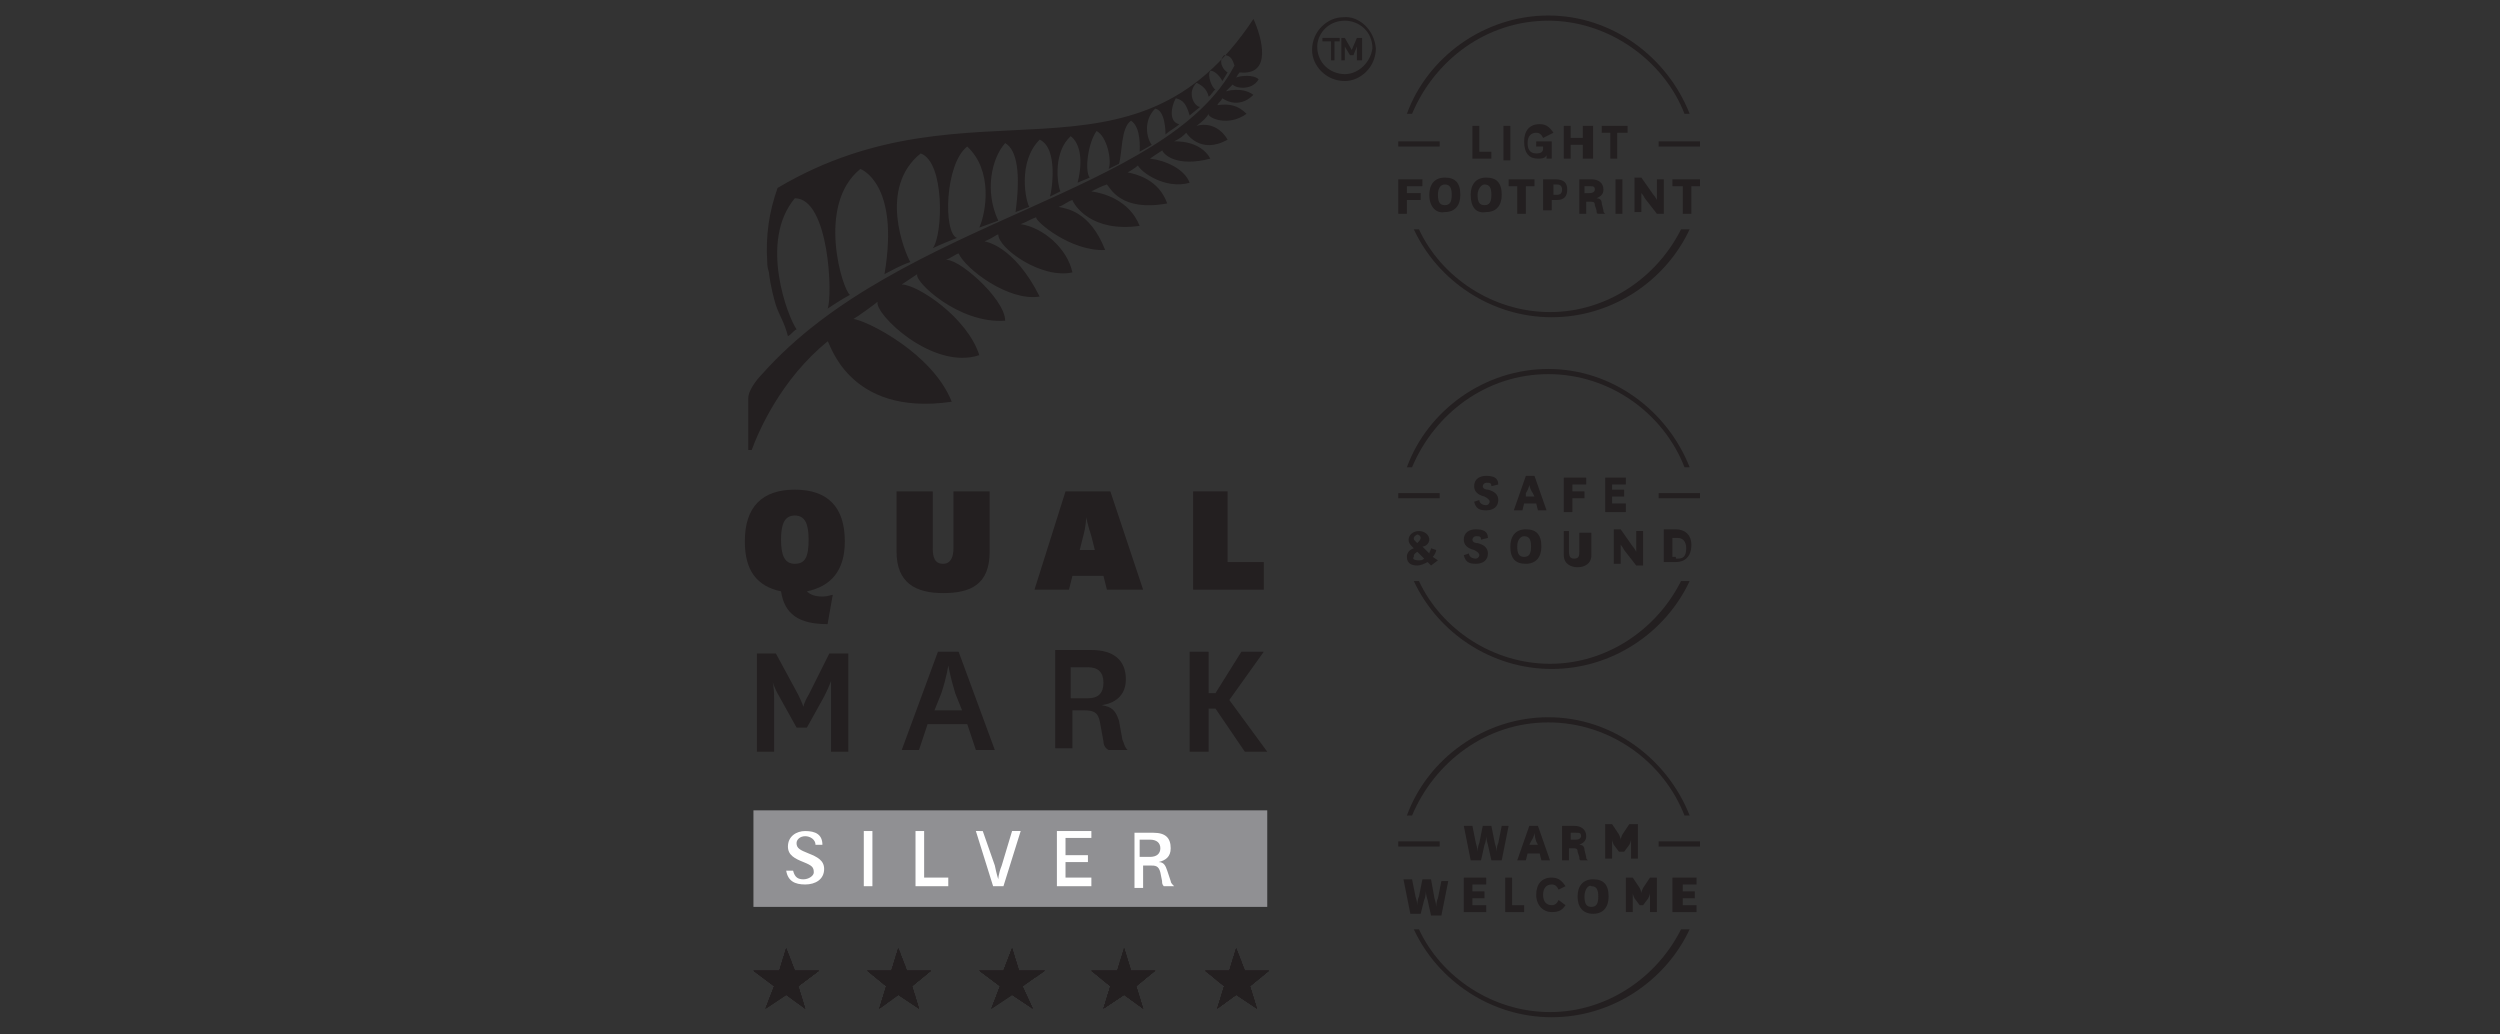 <?xml version="1.0" encoding="UTF-8"?>
<!-- Generator: Adobe Illustrator 25.0.1, SVG Export Plug-In . SVG Version: 6.00 Build 0)  -->
<svg xmlns="http://www.w3.org/2000/svg" xmlns:xlink="http://www.w3.org/1999/xlink" version="1.1" id="Layer_1" x="0px" y="0px" viewBox="0 0 145 60" style="enable-background:new 0 0 145 60;" xml:space="preserve">
<rect x="0" y="0" width="145" height="60" fill="#333333" stroke="none"/>
<style type="text/css">
	.st0{fill:#231F20;}
	.st1{fill:#909093;}
	.st2{fill:#FFFFFF;}
</style>
<g>
	<path class="st0" d="M77.9,1c-0.9,0-1.8,0.8-1.8,1.9c0,0.9,0.8,1.8,1.9,1.8c0.9,0,1.8-0.8,1.8-1.9C79.7,1.7,78.8,0.9,77.9,1    M78,4.3c-0.8,0-1.6-0.6-1.6-1.6C76.4,2,77,1.2,78,1.2c0.8,0,1.6,0.6,1.6,1.6C79.5,3.6,78.8,4.3,78,4.3"></path>
</g>
<polygon class="st0" points="76.7,2.4 77.2,2.4 77.2,3.5 77.4,3.5 77.4,2.4 77.7,2.4 77.7,2.2 76.7,2.2 "></polygon>
<polygon class="st0" points="78.4,2.9 78,2.2 77.8,2.2 77.8,3.5 78,3.5 78,2.7 78.3,3.2 78.5,3.2 78.7,2.7 78.7,3.5 79,3.5 79,2.2   78.7,2.2 "></polygon>
<g>
	<path class="st0" d="M69,10.6c-0.3-0.8-1.4-1.3-2.3-1.4c0.4-0.3,0.8-0.5,0.7-0.5c0.1,0.3,0.9,1,2.8,0.5c-0.6-1.1-2.1-1-2.1-1   c0.4-0.2,0.5-0.3,0.7-0.5c0,0,0.8,1.3,2.4,0.4c-0.4-0.7-1.1-1-1.8-0.8C69.8,7,70,6.8,70.1,6.6c-0.1,0.2,1.1,0.8,2.2,0   c-0.5-0.5-1-0.6-1.7-0.5c0.1-0.2,0.2-0.2,0.3-0.4c0,0,0.9,0.7,1.8-0.2c-0.7-0.5-1.6-0.2-1.6-0.2l0.4-0.4c0.1,0.2,1.1,0.4,1.5-0.3   c-0.3-0.3-1.1-0.2-1.3-0.1c0,0,0.1-0.2,0.2-0.3c1.9,0.2,1.3-2,0.8-3.1c-7,10.6-16.3,3.1-27.6,9.8c-0.5,1.4-0.7,2.8-0.6,4.3   c0,0.1,0,0.3,0.1,0.6c0,0.1,0.1,0.9,0.4,1.9c0.2,0.6,0.5,1,0.7,1.8c0.2-0.1,0.3-0.3,0.5-0.4c-0.5-0.7-2.2-5.1-0.1-7.6   c2,0,2.2,5.7,1.9,6.4c0,0,0.9-0.6,1.3-0.8c-0.4-0.2-2-5.2,0.6-7.3c0,0,2.3,0.8,1.4,6.1c0.4-0.2,0.9-0.5,1.5-0.7   c-0.3-0.5-1.9-4.3,0.6-6.3c1.4,0.5,1.3,4.7,0.7,5.5c0.4-0.2,0.9-0.4,1.4-0.6c-0.8-0.3-0.7-4.3,0.6-5.3c1.5,1.4,1.1,3.8,0.7,4.7   l1.1-0.4c-0.8-1.7-0.4-3.6,0.4-4.5c0.7,0.4,0.9,1.8,0.6,4c0.3-0.1,0.5-0.2,0.8-0.3c-0.2-0.3-0.7-2.6,0.6-3.9c1.1,0.5,0.7,3,0.6,3.3   l0.6-0.3c-0.2-0.5-0.4-2.3,0.6-3.2c0.4,0.3,0.8,1.1,0.4,2.7c0.2-0.1,0.5-0.2,0.7-0.3c-0.3-0.4-0.1-2,0.4-2.7   c0.6,0.3,0.9,1.7,0.7,2.2c0.2-0.1,0.4-0.2,0.6-0.3C65.1,8.9,65,7.4,65.6,7c0.6,0.4,0.5,1.6,0.5,1.8c0.2-0.1,0.7-0.4,0.7-0.4   C66.5,8,66.3,7,67,6.3c0.6,0.1,0.6,1.4,0.6,1.5c0.2-0.2,0.6-0.4,0.8-0.6c-0.6-0.1-0.5-1-0.2-1.5c0.4,0.1,0.6,0.3,0.8,1   c0.1-0.1,0.5-0.4,0.6-0.5c-0.3,0-0.8-0.8-0.2-1.4c0.2,0.1,0.6,0.3,0.7,0.8c0.1,0,0.3-0.4,0.4-0.4c-0.2-0.1-0.5-0.8-0.3-1.1   c0.3,0,0.6,0.4,0.7,0.6l0.3-0.5c-0.2-0.1-0.6-0.6-0.2-1c0.4,0,0.5,0.3,0.6,0.6c-3.9,7.5-19.4,8.9-27.4,17.9c0,0-0.8,0.8-0.8,1.4v3   h0.2c0.4-1.1,1.7-4.1,4.4-6.3c0.1-0.1,1.1,4.4,7.2,3.5c-1.1-2.8-4.9-4.7-5.7-4.8c0.2-0.1,1.3-0.9,1.4-1c-0.2,0.7,3.2,4,5.9,3.1   c-0.7-2.2-3.6-4.1-4.5-4.1c0.3-0.2,0.6-0.4,0.9-0.6c-0.2,0.4,2.4,2.9,5.1,2.7c0-1.3-2.9-3.8-3.5-3.5c0.3-0.1,0.7-0.4,0.8-0.4   c0.4,0.9,2.9,2.8,4.7,2.5c-1.5-3-3.2-3.2-3.2-3.2c0.5-0.2,0.7-0.4,0.8-0.4c0,0.8,2.5,2.6,4.3,2.2c-0.3-1.4-1.7-2.6-3-2.8   c0.3-0.1,0.6-0.3,0.9-0.4c-0.1,0.2,2,2,4,1.9c-0.9-2.3-2.3-2.4-2.7-2.5c0.3-0.1,0.5-0.3,0.8-0.4c0.1,0.3,1.1,1.9,3.9,1.5   c-0.6-1.5-2.1-1.9-2.8-2c0.4-0.2,0.6-0.3,0.9-0.4c0.2,0.2,0.8,1.6,3.5,1.1c-0.5-1.4-1.8-1.7-2.3-1.8c0.2-0.1,0.5-0.3,0.6-0.4   C66.2,10,67.6,11,69,10.6"></path>
	<path class="st0" d="M49,31.4c0-2-1-3-2.9-3s-2.9,1-2.9,3c0,1.7,0.7,2.6,2.1,2.9c0.2,1.3,1,1.9,2.7,1.9l0.3-1.7   c-0.1,0-0.3,0.1-0.6,0.1c-0.4,0-0.7-0.1-0.9-0.3C48.2,34,49,33.1,49,31.4 M46.1,32.7c-0.6,0-0.8-0.5-0.8-1.4s0.2-1.4,0.8-1.4   s0.8,0.5,0.8,1.4C46.9,32.3,46.7,32.7,46.1,32.7"></path>
	<path class="st0" d="M52,28.5v3.5c0,1.8,1.1,2.4,2.7,2.4c1.6,0,2.7-0.5,2.7-2.4v-3.5h-2.1v3.3c0,0.4-0.1,0.9-0.6,0.9   s-0.6-0.4-0.6-0.9v-3.3C54.1,28.5,52,28.5,52,28.5z"></path>
	<path class="st0" d="M61.8,28.5L60,34.2h2l0.2-0.8H64l0.2,0.8h2.1l-1.9-5.7H61.8z M62.6,32l0.2-0.8C63,30.5,63,30,63,30l0,0   c0,0,0.1,0.5,0.3,1.1l0.2,0.8H62.6z"></path>
	<polygon class="st0" points="69.2,28.5 69.2,34.2 73.3,34.2 73.3,32.6 71.2,32.6 71.2,28.5  "></polygon>
	<path class="st0" d="M46.9,40.3c-0.3,0.5-0.3,0.7-0.3,0.7l0,0c0,0-0.1-0.3-0.3-0.7l-1.3-2.4h-1.1v5.7h1v-3.1c0-0.7-0.1-1-0.1-1l0,0   c0,0,0.1,0.4,0.4,0.9l1,1.8h0.6l1-1.8c0.3-0.6,0.4-0.9,0.4-0.9l0,0c0,0,0,0.3,0,1v3.1h1v-5.7h-1.1L46.9,40.3z"></path>
	<path class="st0" d="M54.4,37.8l-2.1,5.7h1l0.5-1.5h2.3l0.5,1.5h1.1l-2.1-5.7H54.4z M54.2,41.2l0.4-1c0.3-0.9,0.4-1.6,0.4-1.6l0,0   c0,0,0.1,0.6,0.4,1.6l0.4,1H54.2z"></path>
	<path class="st0" d="M64.9,41.8c-0.2-0.6-0.4-0.8-1-0.9l0,0c0.7-0.1,1.4-0.5,1.4-1.5c0-1.1-0.7-1.7-2-1.7h-2.1v5.7h1v-2.2h0.7   c0.5,0,0.8,0.1,0.9,0.7L64,43c0,0.2,0.1,0.4,0.3,0.5h1.1c-0.2-0.2-0.2-0.4-0.3-0.6L64.9,41.8z M63.1,40.5h-1v-1.8h1   c0.6,0,0.9,0.3,0.9,0.9C64,40.2,63.7,40.5,63.1,40.5"></path>
	<polygon class="st0" points="73.3,37.8 72,37.8 70.5,40.2 70.1,40.2 70.1,37.8 69,37.8 69,43.6 70.1,43.6 70.1,41.1 70.5,41.1    72.2,43.6 73.5,43.6 71.3,40.6  "></polygon>
	<rect x="43.7" y="47" class="st1" width="29.8" height="5.6"></rect>
	<path class="st0" d="M81.9,47.3c1.3-3.1,4.3-5.4,7.9-5.4s6.7,2.3,7.9,5.4h0.3c-1.3-3.3-4.5-5.7-8.2-5.7s-7,2.4-8.2,5.7H81.9z"></path>
	<path class="st0" d="M97.5,53.9c-1.4,2.8-4.3,4.8-7.6,4.8c-3.3,0-6.3-2-7.6-4.8h-0.3c1.4,3,4.5,5.1,8,5.1c3.5,0,6.6-2.1,8-5.1H97.5   z"></path>
	<path class="st0" d="M86.7,48.9c0.1,0.3,0.1,0.5,0.1,0.5l0,0c0,0,0-0.3,0.1-0.5l0.2-1h0.4l-0.4,2h-0.6l-0.2-0.9   c-0.1-0.3-0.1-0.5-0.1-0.5l0,0c0,0,0,0.3-0.1,0.5l-0.2,0.9h-0.6l-0.4-2h0.5l0.2,1c0.1,0.3,0.1,0.5,0.1,0.5l0,0c0,0,0-0.3,0.1-0.5   l0.2-1h0.5L86.7,48.9z"></path>
	<path class="st0" d="M89.3,49.5h-0.7l-0.1,0.4H88l0.7-2h0.5l0.7,2h-0.5L89.3,49.5z M88.7,49h0.5l-0.1-0.2C89,48.5,89,48.3,89,48.3   l0,0c0,0,0,0.2-0.2,0.5L88.7,49z"></path>
	<path class="st0" d="M91.7,49.9c-0.1,0-0.1-0.1-0.1-0.2l-0.1-0.3c0-0.2-0.1-0.2-0.3-0.2H91v0.7h-0.4v-2h0.7c0.4,0,0.7,0.2,0.7,0.6   c0,0.3-0.2,0.4-0.4,0.5l0,0c0.2,0,0.3,0.1,0.3,0.3l0.1,0.4c0,0.1,0,0.1,0.1,0.2h-0.4V49.9z M91.1,48.7h0.3c0.2,0,0.3-0.1,0.3-0.2   c0-0.2-0.1-0.2-0.3-0.2h-0.3V48.7z"></path>
	<path class="st0" d="M93.9,49.4l-0.3-0.4c-0.1-0.2-0.1-0.3-0.1-0.3l0,0c0,0,0,0.1,0,0.3v0.8h-0.4v-2h0.4l0.4,0.6   c0.1,0.2,0.1,0.3,0.1,0.3l0,0c0,0,0-0.1,0.1-0.3l0.4-0.6H95v2h-0.4v-0.8c0-0.2,0-0.3,0-0.3l0,0c0,0,0,0.1-0.1,0.3l-0.3,0.4H93.9z"></path>
	<path class="st0" d="M83.2,52.1c0.1,0.3,0.1,0.5,0.1,0.5l0,0c0,0,0-0.3,0.1-0.5l0.2-1H84l-0.4,2H83l-0.2-0.9   c-0.1-0.3-0.1-0.5-0.1-0.5l0,0c0,0,0,0.3-0.1,0.5L82.4,53h-0.6l-0.4-2h0.5l0.2,1c0.1,0.3,0.1,0.5,0.1,0.5l0,0c0,0,0-0.3,0.1-0.5   l0.2-1H83L83.2,52.1z"></path>
	<polygon class="st0" points="86.2,52.9 84.9,52.9 84.9,50.9 86.2,50.9 86.2,51.3 85.4,51.3 85.4,51.7 86.1,51.7 86.1,52.1    85.4,52.1 85.4,52.5 86.2,52.5  "></polygon>
	<polygon class="st0" points="87.7,50.9 87.7,52.5 88.4,52.5 88.4,52.9 87.3,52.9 87.3,50.9  "></polygon>
	<path class="st0" d="M90.8,52.5c-0.2,0.3-0.4,0.4-0.8,0.4c-0.5,0-0.9-0.4-0.9-1s0.3-1,0.9-1c0.4,0,0.6,0.2,0.8,0.5l-0.4,0.2   c-0.1-0.2-0.2-0.3-0.4-0.3c-0.3,0-0.5,0.2-0.5,0.6c0,0.4,0.2,0.6,0.5,0.6c0.2,0,0.3-0.1,0.4-0.3L90.8,52.5z"></path>
	<path class="st0" d="M91.5,52c0-0.6,0.3-1,0.9-1c0.6,0,0.9,0.3,0.9,1c0,0.6-0.3,1-0.9,1C91.8,53,91.5,52.6,91.5,52 M91.9,52   c0,0.4,0.1,0.6,0.4,0.6s0.4-0.2,0.4-0.6c0-0.4-0.1-0.6-0.4-0.6C92.2,51.3,91.9,51.5,91.9,52"></path>
	<path class="st0" d="M95.1,52.5l-0.3-0.4c-0.1-0.2-0.1-0.3-0.1-0.3l0,0c0,0,0,0.1,0,0.3v0.8h-0.4v-2h0.4l0.4,0.6   c0.1,0.2,0.1,0.3,0.1,0.3l0,0c0,0,0-0.1,0.1-0.3l0.4-0.6h0.4v2h-0.4v-0.8c0-0.2,0-0.3,0-0.3l0,0c0,0,0,0.1-0.1,0.3l-0.3,0.4H95.1z"></path>
	<polygon class="st0" points="98.4,52.9 97,52.9 97,50.9 98.4,50.9 98.4,51.3 97.6,51.3 97.6,51.7 98.3,51.7 98.3,52.1 97.6,52.1    97.6,52.5 98.4,52.5  "></polygon>
	<rect x="81.1" y="48.8" class="st0" width="2.4" height="0.3"></rect>
	<rect x="96.2" y="48.8" class="st0" width="2.4" height="0.3"></rect>
	<path class="st0" d="M81.9,27.1c1.3-3.1,4.3-5.4,7.9-5.4s6.7,2.3,7.9,5.4h0.3c-1.3-3.3-4.5-5.7-8.2-5.7s-7,2.4-8.2,5.7H81.9z"></path>
	<path class="st0" d="M97.5,33.7c-1.4,2.8-4.3,4.8-7.6,4.8c-3.3,0-6.3-2-7.6-4.8h-0.3c1.4,3,4.5,5.1,8,5.1c3.5,0,6.6-2.1,8-5.1H97.5   z"></path>
	<path class="st0" d="M85.8,29c0,0.2,0.2,0.3,0.4,0.3c0.1,0,0.2-0.1,0.2-0.2c0-0.1-0.1-0.2-0.3-0.3c-0.4-0.1-0.6-0.3-0.6-0.6   c0-0.4,0.3-0.6,0.7-0.6c0.4,0,0.7,0.1,0.7,0.5l-0.4,0.1c0-0.2-0.1-0.2-0.3-0.2c-0.1,0-0.2,0.1-0.2,0.2c0,0.1,0.1,0.2,0.3,0.2   c0.4,0.1,0.6,0.3,0.6,0.6c0,0.4-0.3,0.6-0.7,0.6s-0.6-0.1-0.7-0.5L85.8,29z"></path>
	<path class="st0" d="M89.1,29.2h-0.7l-0.1,0.4h-0.5l0.7-2H89l0.7,2h-0.5L89.1,29.2z M88.5,28.8H89l-0.1-0.2   c-0.2-0.3-0.2-0.5-0.2-0.5l0,0c0,0,0,0.2-0.2,0.5V28.8z"></path>
	<polygon class="st0" points="90.7,29.7 90.7,27.7 92,27.7 92,28.1 91.2,28.1 91.2,28.5 91.9,28.5 91.9,28.9 91.2,28.9 91.2,29.7     "></polygon>
	<polygon class="st0" points="94.3,29.7 93.1,29.7 93.1,27.7 94.3,27.7 94.3,28.1 93.5,28.1 93.5,28.4 94.2,28.4 94.2,28.8    93.5,28.8 93.5,29.2 94.3,29.2  "></polygon>
	<path class="st0" d="M83,32.8l-0.2-0.2c-0.2,0.1-0.4,0.2-0.6,0.2c-0.3,0-0.6-0.1-0.6-0.5c0-0.2,0.1-0.4,0.4-0.5l-0.1-0.1   c-0.1-0.1-0.2-0.2-0.2-0.4c0-0.3,0.3-0.5,0.6-0.5s0.6,0.2,0.6,0.5c0,0.2-0.2,0.4-0.4,0.4l0.4,0.4c0-0.1,0.1-0.2,0.1-0.3l0.3,0.1   c0,0.1-0.1,0.3-0.2,0.4l0.3,0.2L83,32.8z M82.3,32.5c0.1,0,0.2,0,0.3-0.1L82.2,32c-0.1,0.1-0.2,0.1-0.2,0.3   C81.9,32.4,82,32.5,82.3,32.5 M82,31.2c0,0.1,0,0.1,0.1,0.2l0.1,0.1c0.1-0.1,0.2-0.2,0.2-0.3c0-0.1-0.1-0.2-0.2-0.2   C82.2,31,82,31.1,82,31.2"></path>
	<path class="st0" d="M85.2,32.1c0,0.2,0.2,0.3,0.4,0.3c0.1,0,0.2-0.1,0.2-0.2c0-0.1-0.1-0.2-0.3-0.3c-0.4-0.1-0.6-0.3-0.6-0.6   c0-0.4,0.3-0.6,0.7-0.6s0.7,0.1,0.7,0.5l-0.4,0.1c0-0.2-0.1-0.2-0.3-0.2c-0.1,0-0.2,0.1-0.2,0.2c0,0.1,0.1,0.2,0.3,0.2   c0.4,0.1,0.6,0.3,0.6,0.6c0,0.4-0.3,0.6-0.7,0.6c-0.4,0-0.6-0.1-0.7-0.5L85.2,32.1z"></path>
	<path class="st0" d="M87.6,31.7c0-0.6,0.3-1,0.9-1c0.6,0,0.9,0.3,0.9,1c0,0.6-0.3,1-0.9,1S87.6,32.4,87.6,31.7 M88,31.7   c0,0.4,0.1,0.6,0.4,0.6c0.3,0,0.4-0.2,0.4-0.6c0-0.4-0.1-0.6-0.4-0.6C88.2,31.1,88,31.3,88,31.7"></path>
	<path class="st0" d="M92.3,30.8v1.4c0,0.5-0.4,0.7-0.8,0.7s-0.8-0.2-0.8-0.7v-1.4H91V32c0,0.3,0.1,0.4,0.3,0.4   c0.3,0,0.3-0.2,0.3-0.4v-1.1H92.3z"></path>
	<path class="st0" d="M94.7,31.7c0.1,0.1,0.2,0.3,0.2,0.3l0,0c0,0,0-0.2,0-0.4v-0.8h0.4v2h-0.4l-0.7-0.9c-0.1-0.2-0.2-0.3-0.2-0.3   l0,0c0,0,0,0.2,0,0.4v0.7h-0.4v-2h0.4L94.7,31.7z"></path>
	<path class="st0" d="M96.5,32.7v-2h0.7c0.5,0,0.9,0.3,0.9,0.9c0,0.7-0.4,1-0.9,1H96.5z M97.3,32.4c0.3,0,0.5-0.1,0.5-0.6   c0-0.4-0.2-0.6-0.5-0.6H97v1.1h0.2V32.4z"></path>
	<rect x="81.1" y="28.6" class="st0" width="2.4" height="0.3"></rect>
	<rect x="96.2" y="28.6" class="st0" width="2.4" height="0.3"></rect>
	<path class="st0" d="M81.9,6.6c1.3-3.1,4.3-5.4,7.9-5.4c3.5,0,6.7,2.3,7.9,5.4h0.3c-1.3-3.3-4.5-5.7-8.2-5.7s-7,2.4-8.2,5.7H81.9z"></path>
	<path class="st0" d="M97.5,13.3c-1.4,2.8-4.3,4.8-7.6,4.8c-3.3,0-6.3-2-7.6-4.8h-0.3c1.4,3,4.5,5.1,8,5.1c3.5,0,6.6-2.1,8-5.1H97.5   z"></path>
	<polygon class="st0" points="85.8,7.3 85.8,8.8 86.5,8.8 86.5,9.2 85.4,9.2 85.4,7.3  "></polygon>
	<rect x="87.2" y="7.3" class="st0" width="0.4" height="2"></rect>
	<path class="st0" d="M90,8.2v1h-0.3l0-0.2c-0.1,0.2-0.3,0.2-0.5,0.2c-0.5,0-0.8-0.3-0.8-1c0-0.6,0.3-1,0.9-1c0.4,0,0.6,0.2,0.8,0.5   L89.5,8c-0.1-0.2-0.2-0.3-0.4-0.3c-0.2,0-0.5,0.1-0.5,0.6c0,0.3,0.1,0.6,0.5,0.6c0.3,0,0.4-0.1,0.4-0.3V8.5h-0.4V8.2H90z"></path>
	<polygon class="st0" points="90.7,9.2 90.7,7.3 91.1,7.3 91.1,8 91.8,8 91.8,7.3 92.4,7.3 92.4,9.2 91.8,9.2 91.8,8.4 91.1,8.4    91.1,9.2  "></polygon>
	<polygon class="st0" points="93.4,9.2 93.4,7.7 92.9,7.7 92.9,7.3 94.4,7.3 94.4,7.7 93.8,7.7 93.8,9.2  "></polygon>
	<polygon class="st0" points="81.1,12.4 81.1,10.4 82.5,10.4 82.5,10.8 81.6,10.8 81.6,11.2 82.4,11.2 82.4,11.6 81.6,11.6    81.6,12.4  "></polygon>
	<path class="st0" d="M82.9,11.3c0-0.6,0.3-1,0.9-1c0.6,0,0.9,0.3,0.9,1c0,0.6-0.3,1-0.9,1C83.3,12.4,82.9,12,82.9,11.3 M83.4,11.3   c0,0.4,0.1,0.6,0.4,0.6c0.3,0,0.4-0.2,0.4-0.6c0-0.4-0.1-0.6-0.4-0.6C83.5,10.7,83.4,11,83.4,11.3"></path>
	<path class="st0" d="M85.3,11.3c0-0.6,0.3-1,0.9-1c0.6,0,0.9,0.3,0.9,1c0,0.6-0.3,1-0.9,1C85.6,12.4,85.3,12,85.3,11.3 M85.7,11.3   c0,0.4,0.1,0.6,0.4,0.6c0.3,0,0.4-0.2,0.4-0.6c0-0.4-0.1-0.6-0.4-0.6C85.9,10.7,85.7,11,85.7,11.3"></path>
	<polygon class="st0" points="88,12.4 88,10.8 87.5,10.8 87.5,10.4 89,10.4 89,10.8 88.5,10.8 88.5,12.4  "></polygon>
	<path class="st0" d="M89.5,12.4v-2h0.7c0.5,0,0.7,0.2,0.7,0.6c0,0.4-0.2,0.6-0.6,0.6h-0.3v0.6h-0.5V12.4z M90.1,11.3h0.2   c0.2,0,0.3-0.1,0.3-0.3c0-0.2-0.1-0.3-0.3-0.3h-0.2V11.3z"></path>
	<path class="st0" d="M92.7,12.4c-0.1,0-0.1-0.1-0.1-0.2l-0.1-0.3c0-0.2-0.1-0.2-0.3-0.2h-0.2v0.7h-0.4v-2h0.7   c0.4,0,0.7,0.2,0.7,0.6c0,0.3-0.2,0.4-0.4,0.5l0,0c0.2,0,0.3,0.1,0.3,0.3l0.1,0.4c0,0.1,0,0.1,0.1,0.2h-0.4V12.4z M91.9,11.2h0.3   c0.2,0,0.3-0.1,0.3-0.2c0-0.2-0.1-0.2-0.3-0.2h-0.3V11.2z"></path>
	<rect x="93.7" y="10.4" class="st0" width="0.4" height="2"></rect>
	<path class="st0" d="M95.9,11.3c0.1,0.1,0.2,0.3,0.2,0.3l0,0c0,0,0-0.2,0-0.4v-0.8h0.4v2h-0.4l-0.7-0.9c-0.1-0.2-0.2-0.3-0.2-0.3   l0,0c0,0,0,0.2,0,0.4v0.7h-0.4v-2h0.4L95.9,11.3z"></path>
	<polygon class="st0" points="97.6,12.4 97.6,10.8 97,10.8 97,10.4 98.6,10.4 98.6,10.8 98.1,10.8 98.1,12.4  "></polygon>
	<rect x="81.1" y="8.2" class="st0" width="2.4" height="0.3"></rect>
	<rect x="96.2" y="8.2" class="st0" width="2.4" height="0.3"></rect>
	<path class="st2" d="M46,50.5c0.1,0.4,0.3,0.5,0.6,0.5c0.3,0,0.6-0.2,0.6-0.4c0-0.3-0.1-0.4-0.6-0.6c-0.5-0.2-0.9-0.4-0.9-0.9   c0-0.6,0.5-0.9,1-0.9c0.6,0,1,0.2,1,0.8L47.3,49c0-0.3-0.3-0.5-0.6-0.5c-0.3,0-0.5,0.2-0.5,0.4c0,0.3,0.2,0.4,0.7,0.6   s0.9,0.4,0.9,0.9c0,0.6-0.5,0.9-1.1,0.9s-1-0.2-1.1-0.8L46,50.5z"></path>
	<rect x="50.1" y="48.2" class="st2" width="0.5" height="3.2"></rect>
	<polygon class="st2" points="53.6,48.2 53.6,50.9 55,50.9 55,51.4 53.1,51.4 53.1,48.2  "></polygon>
	<path class="st2" d="M57.7,50.2c0.1,0.5,0.2,0.8,0.2,0.8l0,0c0,0,0-0.3,0.2-0.8l0.6-2h0.5l-1,3.2h-0.6l-1-3.2H57L57.7,50.2z"></path>
	<polygon class="st2" points="63.3,51.4 61.3,51.4 61.3,48.2 63.3,48.2 63.3,48.6 61.8,48.6 61.8,49.6 63.1,49.6 63.1,50 61.8,50    61.8,50.9 63.3,50.9  "></polygon>
	<path class="st2" d="M67.5,51.4c-0.1-0.1-0.1-0.2-0.1-0.3l-0.1-0.5c-0.1-0.4-0.3-0.4-0.6-0.4h-0.4v1.3h-0.5v-3.2h1.1   c0.7,0,1,0.3,1,0.9c0,0.5-0.3,0.7-0.7,0.8l0,0c0.3,0,0.4,0.2,0.5,0.5l0.2,0.6c0,0.1,0.1,0.2,0.2,0.3H67.5z M66.1,49.7h0.6   c0.4,0,0.6-0.2,0.6-0.5c0-0.3-0.2-0.5-0.6-0.5h-0.6V49.7z"></path>
	<polygon class="st0" points="45.6,55 45.2,56.3 43.7,56.3 44.9,57.2 44.4,58.5 45.6,57.7 46.7,58.5 46.3,57.2 47.5,56.3 46.1,56.3     "></polygon>
	<polygon class="st0" points="52.1,55 51.7,56.3 50.3,56.3 51.4,57.2 51,58.5 52.1,57.7 53.3,58.5 52.9,57.2 54,56.3 52.6,56.3  "></polygon>
	<polygon class="st0" points="58.7,55 58.2,56.3 56.8,56.3 58,57.2 57.5,58.5 58.7,57.7 59.9,58.5 59.3,57.2 60.6,56.3 59.1,56.3     "></polygon>
	<polygon class="st0" points="65.2,55 64.8,56.3 63.3,56.3 64.4,57.2 64,58.5 65.2,57.7 66.3,58.5 65.9,57.2 67,56.3 65.6,56.3  "></polygon>
	<polygon class="st0" points="71.7,55 71.3,56.3 69.9,56.3 71,57.2 70.6,58.5 71.7,57.7 72.9,58.5 72.5,57.2 73.6,56.3 72.2,56.3     "></polygon>
	<polygon class="st0" points="45.6,55 45.2,56.3 43.7,56.3 44.9,57.2 44.4,58.5 45.6,57.7 46.7,58.5 46.3,57.2 47.5,56.3 46.1,56.3     "></polygon>
	<polygon class="st0" points="52.1,55 51.7,56.3 50.3,56.3 51.4,57.2 51,58.5 52.1,57.7 53.3,58.5 52.9,57.2 54,56.3 52.6,56.3  "></polygon>
	<polygon class="st0" points="58.7,55 58.2,56.3 56.8,56.3 58,57.2 57.5,58.5 58.7,57.7 59.9,58.5 59.3,57.2 60.6,56.3 59.1,56.3     "></polygon>
	<polygon class="st0" points="65.2,55 64.8,56.3 63.3,56.3 64.4,57.2 64,58.5 65.2,57.7 66.3,58.5 65.9,57.2 67,56.3 65.6,56.3  "></polygon>
	<polygon class="st0" points="71.7,55 71.3,56.3 69.9,56.3 71,57.2 70.6,58.5 71.7,57.7 72.9,58.5 72.5,57.2 73.6,56.3 72.2,56.3     "></polygon>
	<polygon class="st0" points="45.6,55 45.2,56.3 43.7,56.3 44.9,57.2 44.4,58.5 45.6,57.7 46.7,58.5 46.3,57.2 47.5,56.3 46.1,56.3     "></polygon>
	<polygon class="st0" points="52.1,55 51.7,56.3 50.3,56.3 51.4,57.2 51,58.5 52.1,57.7 53.3,58.5 52.9,57.2 54,56.3 52.6,56.3  "></polygon>
	<polygon class="st0" points="58.7,55 58.2,56.3 56.8,56.3 58,57.2 57.5,58.5 58.7,57.7 59.9,58.5 59.3,57.2 60.6,56.3 59.1,56.3     "></polygon>
	<polygon class="st0" points="65.2,55 64.8,56.3 63.3,56.3 64.4,57.2 64,58.5 65.2,57.7 66.3,58.5 65.9,57.2 67,56.3 65.6,56.3  "></polygon>
	<polygon class="st0" points="71.7,55 71.3,56.3 69.9,56.3 71,57.2 70.6,58.5 71.7,57.7 72.9,58.5 72.5,57.2 73.6,56.3 72.2,56.3     "></polygon>
	<polygon class="st0" points="45.6,55 45.2,56.3 43.7,56.3 44.9,57.2 44.4,58.5 45.6,57.7 46.7,58.5 46.3,57.2 47.5,56.3 46.1,56.3     "></polygon>
	<polygon class="st0" points="52.1,55 51.7,56.3 50.3,56.3 51.4,57.2 51,58.5 52.1,57.7 53.3,58.5 52.9,57.2 54,56.3 52.6,56.3  "></polygon>
	<polygon class="st0" points="58.7,55 58.2,56.3 56.8,56.3 58,57.2 57.5,58.5 58.7,57.7 59.9,58.5 59.3,57.2 60.6,56.3 59.1,56.3     "></polygon>
	<polygon class="st0" points="65.2,55 64.8,56.3 63.3,56.3 64.4,57.2 64,58.5 65.2,57.7 66.3,58.5 65.9,57.2 67,56.3 65.6,56.3  "></polygon>
	<polygon class="st0" points="71.7,55 71.3,56.3 69.9,56.3 71,57.2 70.6,58.5 71.7,57.7 72.9,58.5 72.5,57.2 73.6,56.3 72.2,56.3     "></polygon>
	<polygon class="st0" points="45.6,55 45.2,56.3 43.7,56.3 44.9,57.2 44.4,58.5 45.6,57.7 46.7,58.5 46.3,57.2 47.5,56.3 46.1,56.3     "></polygon>
	<polygon class="st0" points="52.1,55 51.7,56.3 50.3,56.3 51.4,57.2 51,58.5 52.1,57.7 53.3,58.5 52.9,57.2 54,56.3 52.6,56.3  "></polygon>
	<polygon class="st0" points="58.7,55 58.2,56.3 56.8,56.3 58,57.2 57.5,58.5 58.7,57.7 59.9,58.5 59.3,57.2 60.6,56.3 59.1,56.3     "></polygon>
	<polygon class="st0" points="65.2,55 64.8,56.3 63.3,56.3 64.4,57.2 64,58.5 65.2,57.7 66.3,58.5 65.9,57.2 67,56.3 65.6,56.3  "></polygon>
	<polygon class="st0" points="71.7,55 71.3,56.3 69.9,56.3 71,57.2 70.6,58.5 71.7,57.7 72.9,58.5 72.5,57.2 73.6,56.3 72.2,56.3     "></polygon>
</g>
</svg>
